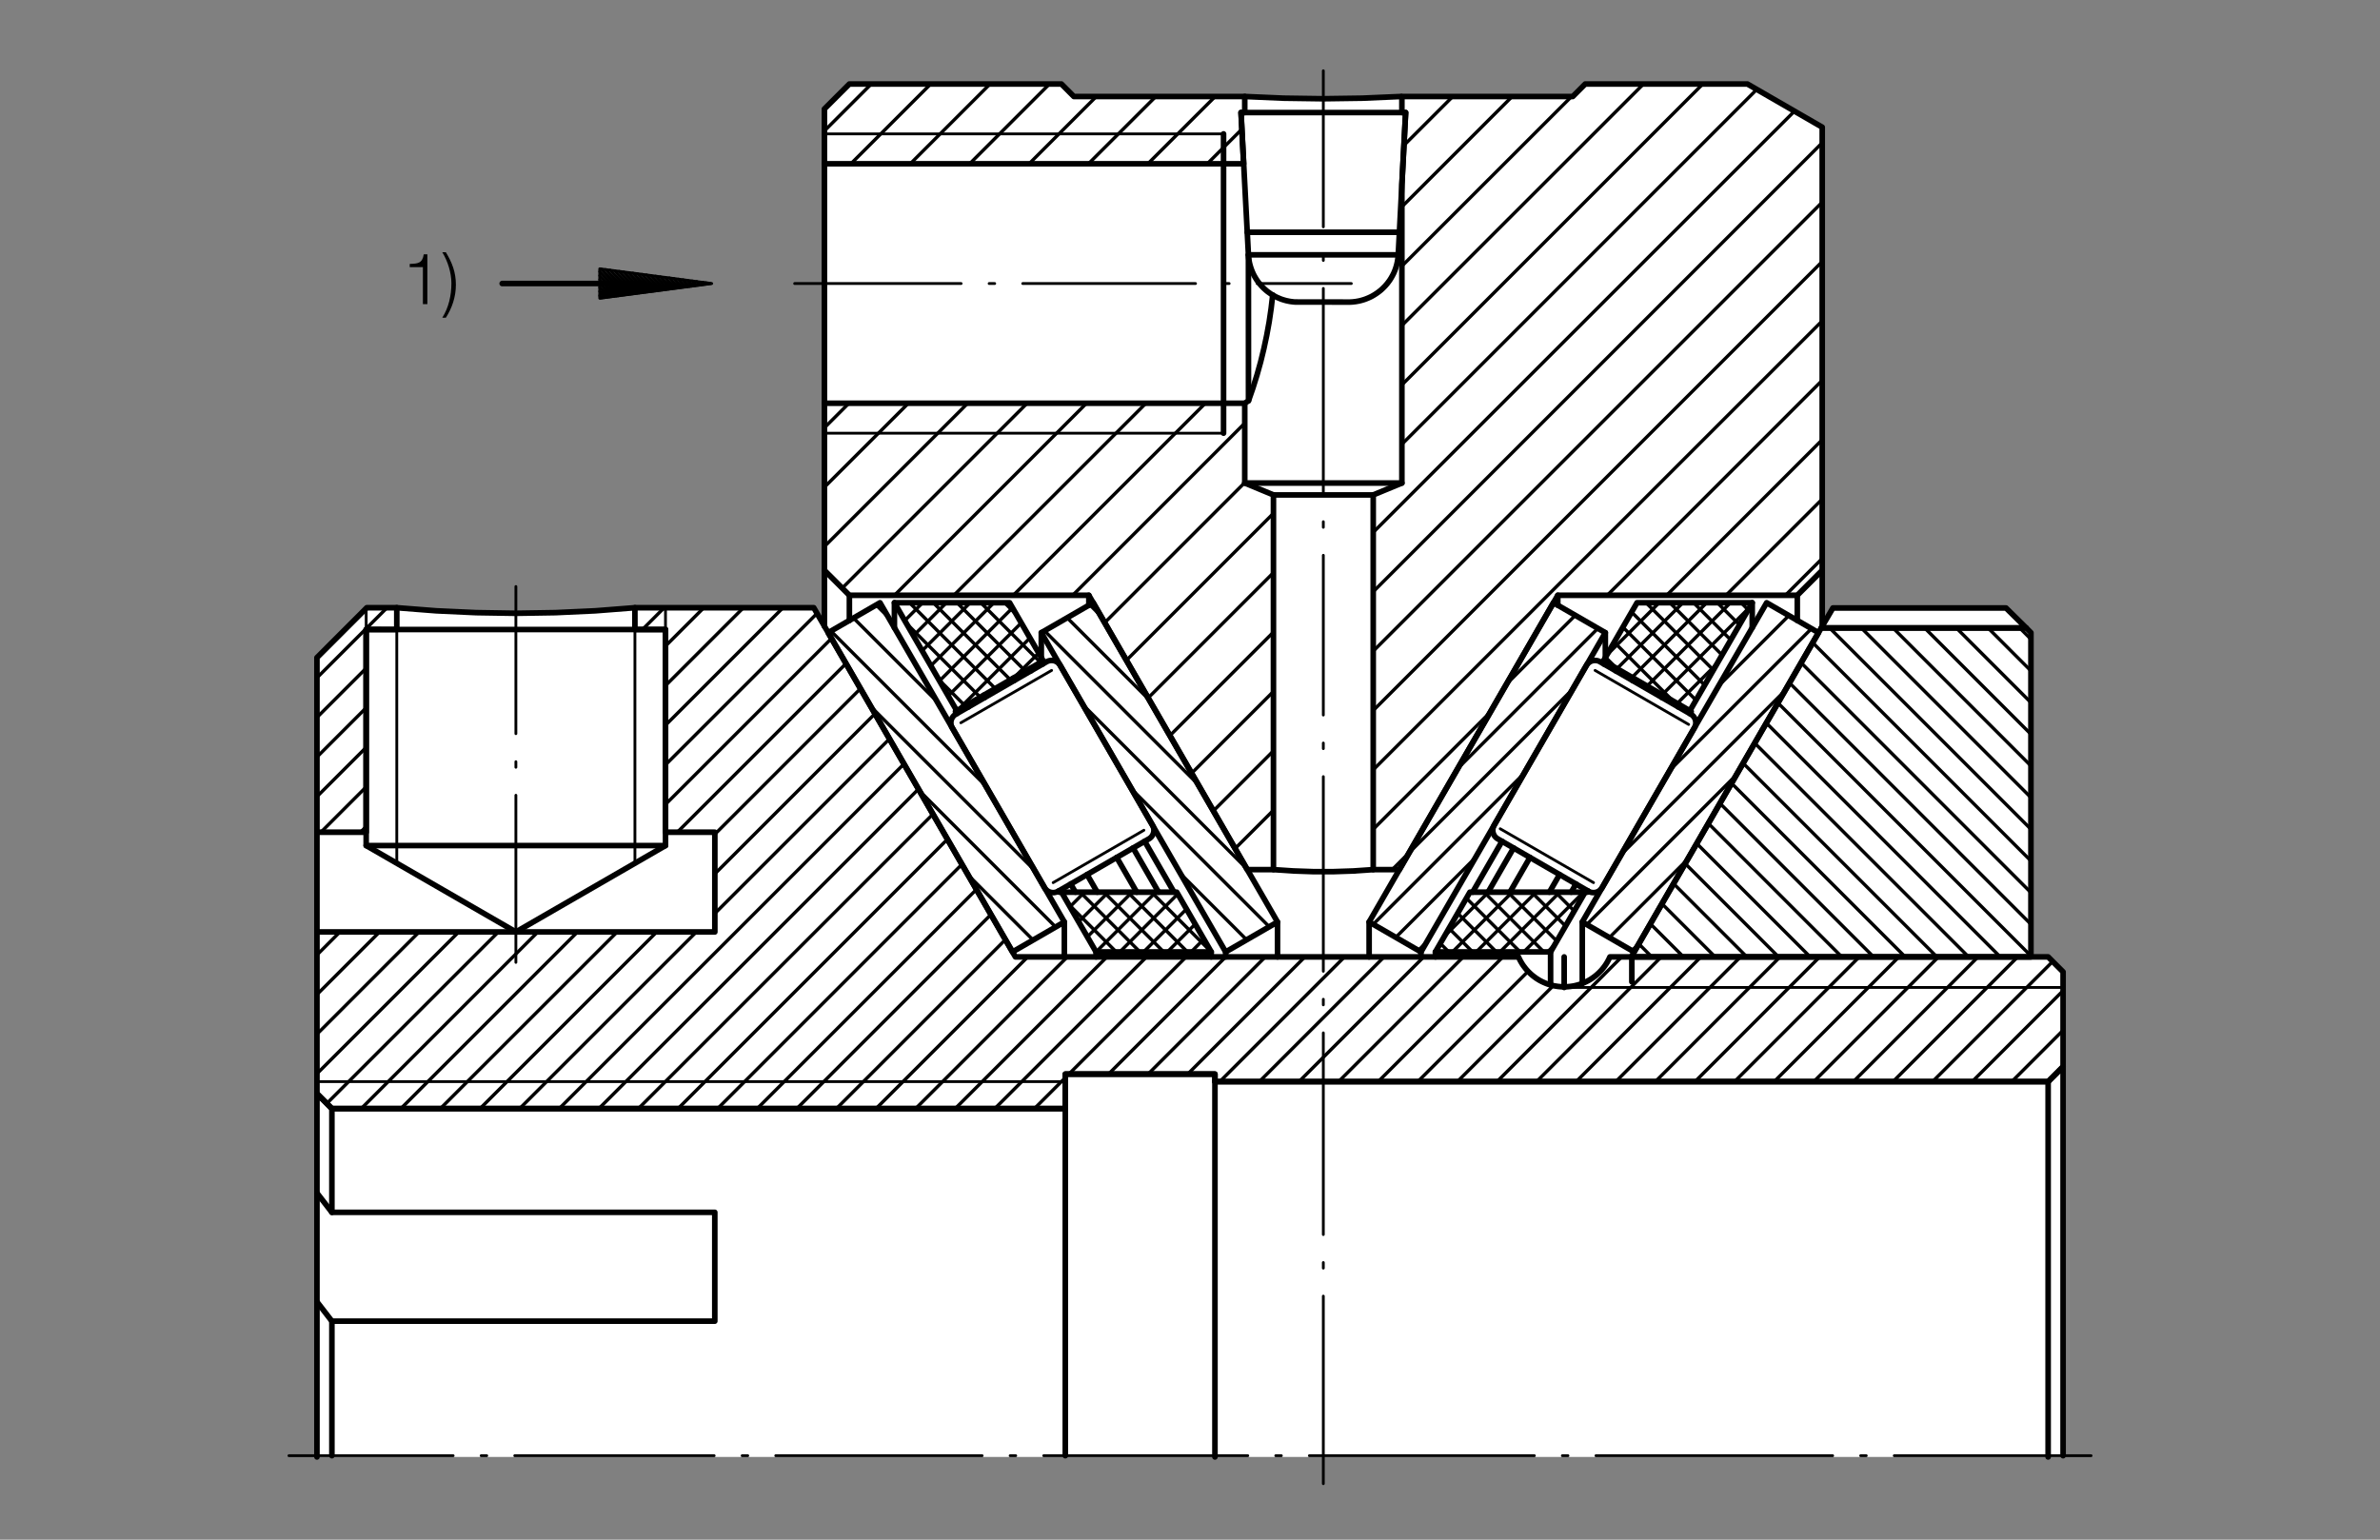 <?xml version="1.0" encoding="utf-8"?>
<!-- Generator: Adobe Illustrator 22.1.0, SVG Export Plug-In . SVG Version: 6.00 Build 0)  -->
<svg version="1.1" id="Ebene_1" xmlns="http://www.w3.org/2000/svg" xmlns:xlink="http://www.w3.org/1999/xlink" x="0px" y="0px"
	 viewBox="0 0 1204.729 779.529" style="enable-background:new 0 0 1204.729 779.529;" xml:space="preserve">
<rect x="0" y="0" width="1204.729" height="779.529" fill="#808080" stroke="none"/>
<style type="text/css">
	.st0{fill:#FFFFFF;}
	.st1{fill:none;stroke:#000000;stroke-width:2.835;stroke-linecap:round;stroke-linejoin:round;stroke-miterlimit:10;}
	.st2{fill:none;stroke:#000000;stroke-width:1.417;stroke-linecap:round;stroke-linejoin:round;stroke-miterlimit:10;}
	.st3{fill:none;stroke:#000000;stroke-width:1.701;stroke-linecap:round;stroke-linejoin:round;stroke-miterlimit:10;}
	.st4{fill:none;}
</style>
<polyline class="st0" points="160.434,737.652 160.434,333.594 185.664,308.335 200.849,308.335 220.886,309.898 240.971,310.831 
	261.091,311.133 281.206,310.831 301.311,309.898 321.374,308.335 411.917,308.335 417.314,317.686 417.314,55.794 429.951,43.172 
	537.268,43.172 543.576,49.48 630.081,49.48 669.851,49.48 709.172,49.48 796.12,49.48 802.434,43.172 884.509,43.172 
	922.39,65.035 922.39,317.686 927.8,308.462 1015.412,308.462 1025.642,318.545 1028.034,320.957 1028.034,485.123 1036.74,485.123 
	1044.309,492.706 1044.309,500.606 1044.309,737.652 160.434,737.652 "/>
<line class="st1" x1="325.066" y1="143.55" x2="254.201" y2="143.55"/>
<polyline class="st2" points="360.269,143.55 303.579,136.082 303.579,151.004 360.269,143.55 "/>
<line class="st2" x1="359.777" y1="143.609" x2="359.624" y2="143.453"/>
<line class="st2" x1="358.469" y1="143.311" x2="358.891" y2="143.719"/>
<line class="st2" x1="358.003" y1="143.846" x2="357.324" y2="143.157"/>
<line class="st2" x1="356.157" y1="143.001" x2="357.129" y2="143.958"/>
<polyline class="st2" points="356.225,144.068 355.012,142.862 355.354,144.185 "/>
<polyline class="st2" points="354.465,144.327 352.702,142.549 353.576,144.439 "/>
<polyline class="st2" points="352.688,144.549 350.393,142.254 351.806,144.661 "/>
<polyline class="st2" points="350.918,144.778 348.084,141.929 350.044,144.903 "/>
<polyline class="st2" points="349.141,145.015 345.774,141.634 348.266,145.127 "/>
<polyline class="st2" points="347.38,145.24 343.464,141.321 346.491,145.364 "/>
<polyline class="st2" points="345.603,145.481 341.167,141.026 344.714,145.594 "/>
<polyline class="st2" points="343.828,145.704 338.857,140.716 342.954,145.816 "/>
<polyline class="st2" points="342.055,145.948 336.547,140.425 341.181,146.058 "/>
<polyline class="st2" points="340.28,146.17 334.233,140.127 339.406,146.282 "/>
<polyline class="st2" points="338.533,146.409 331.924,139.817 337.629,146.524 "/>
<polyline class="st2" points="336.757,146.636 329.614,139.507 335.869,146.763 "/>
<polyline class="st2" points="334.98,146.888 327.305,139.197 334.091,147 "/>
<polyline class="st2" points="333.206,147.112 324.992,138.902 332.322,147.227 "/>
<polyline class="st2" points="331.447,147.339 322.697,138.589 330.544,147.466 "/>
<polyline class="st2" points="329.672,147.579 320.388,138.294 328.784,147.688 "/>
<polyline class="st2" points="327.895,147.806 318.079,137.998 327.007,147.933 "/>
<polyline class="st2" points="326.12,148.042 315.769,137.688 325.232,148.155 "/>
<polyline class="st2" points="324.358,148.272 313.454,137.391 323.46,148.384 "/>
<polyline class="st2" points="322.585,148.509 311.142,137.071 321.699,148.621 "/>
<polyline class="st2" points="320.81,148.733 308.833,136.775 319.921,148.848 "/>
<polyline class="st2" points="319.033,148.975 306.538,136.465 318.147,149.102 "/>
<polyline class="st2" points="317.273,149.212 304.229,136.167 316.37,149.324 "/>
<polyline class="st2" points="315.495,149.451 303.579,137.532 314.609,149.568 "/>
<polyline class="st2" points="313.725,149.678 303.579,139.537 312.837,149.79 "/>
<polyline class="st2" points="311.948,149.903 303.579,141.536 311.062,150.027 "/>
<polyline class="st2" points="310.188,150.144 303.579,143.536 309.299,150.257 "/>
<polyline class="st2" points="308.41,150.369 303.579,145.55 307.539,150.494 "/>
<polyline class="st2" points="306.635,150.606 303.579,147.549 305.762,150.723 "/>
<polyline class="st2" points="304.863,150.833 303.579,149.568 303.991,150.945 "/>
<polyline class="st1" points="417.314,82.928 417.314,55.147 429.951,42.525 537.268,42.525 543.576,48.853 630.081,48.853 
	630.081,56.98 628.191,56.98 629.534,82.928 417.314,82.928 "/>
<polyline class="st1" points="631.941,129.026 631.97,202.928 630.081,204.156 "/>
<polyline class="st1" points="631.97,202.928 634.221,196.436 636.276,189.856 638.128,183.221 639.758,176.529 641.199,169.778 
	642.434,162.991 643.435,156.187 644.24,149.339 "/>
<line class="st1" x1="630.081" y1="244.561" x2="709.621" y2="244.561"/>
<line class="st1" x1="695.109" y1="250.574" x2="644.607" y2="250.574"/>
<line class="st1" x1="619.348" y1="67.784" x2="619.348" y2="219.317"/>
<polyline class="st1" points="630.081,48.853 649.846,49.71 669.626,49.993 689.421,49.71 709.172,48.853 "/>
<line class="st3" x1="611.091" y1="82.928" x2="628.63" y2="65.406"/>
<line class="st3" x1="581.013" y1="82.928" x2="615.12" y2="48.853"/>
<line class="st3" x1="550.964" y1="82.928" x2="585.056" y2="48.853"/>
<line class="st3" x1="520.901" y1="82.928" x2="554.978" y2="48.853"/>
<line class="st3" x1="490.825" y1="82.928" x2="531.223" y2="42.525"/>
<line class="st3" x1="460.761" y1="82.928" x2="501.164" y2="42.525"/>
<line class="st3" x1="430.698" y1="82.928" x2="471.099" y2="42.525"/>
<line class="st3" x1="417.314" y1="66.248" x2="441.035" y2="42.525"/>
<polyline class="st1" points="922.39,288.755 909.768,301.392 788.537,301.392 708.352,440.286 695.109,440.286 695.109,250.574 
	709.621,244.561 709.621,93.328 711.525,56.98 709.621,56.98 709.621,48.853 796.12,48.853 802.434,42.525 884.509,42.525 
	922.39,64.39 922.39,288.755 "/>
<line class="st3" x1="903.753" y1="301.392" x2="922.39" y2="282.752"/>
<line class="st3" x1="873.689" y1="301.392" x2="922.39" y2="252.688"/>
<line class="st3" x1="704.734" y1="440.286" x2="713.313" y2="431.705"/>
<line class="st3" x1="843.64" y1="301.392" x2="922.39" y2="222.627"/>
<line class="st3" x1="695.109" y1="419.839" x2="754.367" y2="360.572"/>
<line class="st3" x1="813.562" y1="301.392" x2="922.39" y2="192.549"/>
<line class="st3" x1="695.109" y1="389.761" x2="922.39" y2="162.486"/>
<line class="st3" x1="695.109" y1="359.715" x2="922.39" y2="132.422"/>
<line class="st3" x1="695.109" y1="329.651" x2="922.39" y2="102.359"/>
<line class="st3" x1="695.109" y1="299.573" x2="922.39" y2="72.29"/>
<line class="st3" x1="695.109" y1="269.51" x2="908.332" y2="56.292"/>
<line class="st3" x1="709.621" y1="224.922" x2="889.27" y2="45.271"/>
<line class="st3" x1="709.621" y1="194.859" x2="861.951" y2="42.525"/>
<line class="st3" x1="709.621" y1="164.795" x2="831.906" y2="42.525"/>
<line class="st3" x1="709.621" y1="134.717" x2="795.515" y2="48.853"/>
<line class="st3" x1="709.621" y1="104.668" x2="765.437" y2="48.853"/>
<line class="st3" x1="710.661" y1="73.562" x2="735.359" y2="48.868"/>
<polyline class="st1" points="644.607,440.286 631.345,440.286 551.159,301.392 429.951,301.392 417.314,288.755 417.314,204.156 
	630.081,204.156 630.081,244.561 644.607,250.574 644.607,440.286 "/>
<line class="st1" x1="417.314" y1="82.928" x2="417.314" y2="204.156"/>
<polyline class="st1" points="644.607,440.286 654.694,440.96 664.792,441.314 674.895,441.314 685.022,440.975 695.109,440.286 "/>
<line class="st3" x1="625.193" y1="429.62" x2="644.607" y2="410.223"/>
<line class="st3" x1="614.201" y1="410.557" x2="644.607" y2="380.144"/>
<line class="st3" x1="603.186" y1="391.499" x2="644.607" y2="350.081"/>
<line class="st3" x1="592.185" y1="372.437" x2="644.607" y2="320.027"/>
<line class="st3" x1="581.169" y1="353.377" x2="644.607" y2="289.949"/>
<line class="st3" x1="570.178" y1="334.314" x2="644.607" y2="259.886"/>
<line class="st3" x1="559.162" y1="315.267" x2="630.081" y2="244.334"/>
<line class="st3" x1="542.976" y1="301.392" x2="630.081" y2="214.27"/>
<line class="st3" x1="512.9" y1="301.392" x2="610.129" y2="204.156"/>
<line class="st3" x1="482.837" y1="301.392" x2="580.066" y2="204.156"/>
<line class="st3" x1="452.783" y1="301.392" x2="550.003" y2="204.156"/>
<line class="st3" x1="426.316" y1="297.771" x2="519.924" y2="204.156"/>
<line class="st3" x1="417.314" y1="276.712" x2="489.863" y2="204.156"/>
<line class="st3" x1="417.314" y1="246.644" x2="459.814" y2="204.156"/>
<line class="st3" x1="417.314" y1="216.58" x2="429.736" y2="204.156"/>
<line class="st2" x1="336.867" y1="318.716" x2="336.867" y2="307.686"/>
<line class="st2" x1="669.851" y1="35.818" x2="669.851" y2="114.849"/>
<line class="st2" x1="669.851" y1="129.026" x2="669.851" y2="131.853"/>
<line class="st2" x1="669.851" y1="146.031" x2="669.851" y2="249.971"/>
<line class="st2" x1="669.851" y1="264.141" x2="669.851" y2="266.971"/>
<line class="st2" x1="669.851" y1="281.145" x2="669.851" y2="362.024"/>
<line class="st2" x1="669.851" y1="376.199" x2="669.851" y2="379.029"/>
<line class="st2" x1="669.851" y1="393.204" x2="669.851" y2="491.758"/>
<line class="st2" x1="669.851" y1="505.933" x2="669.851" y2="508.763"/>
<line class="st2" x1="669.851" y1="522.937" x2="669.851" y2="625.047"/>
<line class="st2" x1="669.851" y1="639.222" x2="669.851" y2="642.051"/>
<line class="st2" x1="669.851" y1="656.226" x2="669.851" y2="751.189"/>
<line class="st2" x1="402.236" y1="143.55" x2="486.509" y2="143.55"/>
<line class="st2" x1="500.686" y1="143.55" x2="503.513" y2="143.55"/>
<line class="st2" x1="517.688" y1="143.55" x2="605.173" y2="143.55"/>
<line class="st2" x1="619.348" y1="143.55" x2="622.175" y2="143.55"/>
<line class="st2" x1="636.35" y1="143.55" x2="684.026" y2="143.55"/>
<line class="st2" x1="261.135" y1="296.951" x2="261.135" y2="371.463"/>
<line class="st2" x1="261.135" y1="385.638" x2="261.135" y2="388.467"/>
<line class="st2" x1="261.135" y1="402.642" x2="261.135" y2="487.251"/>
<line class="st2" x1="146.259" y1="737.015" x2="229.377" y2="737.015"/>
<line class="st2" x1="243.554" y1="737.015" x2="246.382" y2="737.015"/>
<line class="st2" x1="260.559" y1="737.015" x2="361.496" y2="737.015"/>
<line class="st2" x1="375.667" y1="737.015" x2="378.501" y2="737.015"/>
<line class="st2" x1="392.671" y1="737.015" x2="497.149" y2="737.015"/>
<line class="st2" x1="511.323" y1="737.015" x2="514.152" y2="737.015"/>
<line class="st2" x1="528.323" y1="737.015" x2="631.604" y2="737.015"/>
<line class="st2" x1="645.774" y1="737.015" x2="648.606" y2="737.015"/>
<line class="st2" x1="662.78" y1="737.015" x2="776.677" y2="737.015"/>
<line class="st2" x1="790.847" y1="737.015" x2="793.684" y2="737.015"/>
<line class="st2" x1="807.854" y1="737.015" x2="927.673" y2="737.015"/>
<line class="st2" x1="941.843" y1="737.015" x2="944.68" y2="737.015"/>
<line class="st2" x1="958.85" y1="737.015" x2="1058.484" y2="737.015"/>
<polyline class="st1" points="185.354,318.716 336.882,318.716 336.882,428.113 261.135,471.844 185.354,428.113 185.354,318.716 
	"/>
<line class="st1" x1="336.882" y1="428.113" x2="185.354" y2="428.113"/>
<line class="st2" x1="200.849" y1="318.716" x2="200.849" y2="437.059"/>
<line class="st2" x1="321.389" y1="318.716" x2="321.389" y2="437.059"/>
<polyline class="st1" points="452.744,305.169 511.049,305.169 528.054,334.595 484.311,359.854 452.744,305.169 "/>
<line class="st1" x1="527.009" y1="335.188" x2="527.649" y2="336.299"/>
<line class="st1" x1="521.775" y1="339.681" x2="521.14" y2="338.599"/>
<line class="st1" x1="512.857" y1="343.374" x2="513.491" y2="344.456"/>
<line class="st1" x1="498.501" y1="353.123" x2="497.866" y2="352.022"/>
<line class="st1" x1="489.567" y1="356.797" x2="490.217" y2="357.898"/>
<polyline class="st1" points="484.311,359.854 483.623,360.252 484.243,361.333 484.34,361.292 "/>
<line class="st3" x1="475.144" y1="343.99" x2="488.566" y2="357.403"/>
<line class="st3" x1="458.718" y1="315.533" x2="496.191" y2="352.994"/>
<line class="st3" x1="460.393" y1="305.169" x2="503.796" y2="348.602"/>
<line class="st3" x1="472.421" y1="305.169" x2="511.433" y2="344.19"/>
<line class="st3" x1="484.443" y1="305.169" x2="519.055" y2="339.778"/>
<line class="st3" x1="496.472" y1="305.169" x2="526.677" y2="335.386"/>
<line class="st3" x1="508.489" y1="305.169" x2="514.573" y2="311.253"/>
<line class="st3" x1="513.225" y1="343.145" x2="525.759" y2="330.621"/>
<line class="st3" x1="484.777" y1="359.573" x2="521.365" y2="323.001"/>
<line class="st3" x1="479.973" y1="352.347" x2="516.956" y2="315.379"/>
<line class="st3" x1="475.581" y1="344.722" x2="512.546" y2="307.745"/>
<line class="st3" x1="471.169" y1="337.105" x2="503.105" y2="305.169"/>
<line class="st3" x1="466.772" y1="329.48" x2="491.076" y2="305.169"/>
<line class="st3" x1="462.378" y1="321.846" x2="479.06" y2="305.169"/>
<line class="st3" x1="457.971" y1="314.224" x2="467.026" y2="305.169"/>
<line class="st3" x1="453.574" y1="306.604" x2="455.009" y2="305.169"/>
<polyline class="st1" points="537.336,451.709 595.667,451.709 613.117,481.956 554.807,481.956 537.336,451.709 "/>
<line class="st3" x1="602.932" y1="481.956" x2="609.382" y2="475.486"/>
<line class="st3" x1="590.92" y1="481.956" x2="605.007" y2="467.869"/>
<line class="st3" x1="578.87" y1="481.956" x2="600.593" y2="460.245"/>
<line class="st3" x1="566.853" y1="481.956" x2="596.184" y2="452.61"/>
<line class="st3" x1="554.821" y1="481.956" x2="585.07" y2="451.709"/>
<line class="st3" x1="550.398" y1="474.346" x2="573.039" y2="451.709"/>
<line class="st3" x1="546.004" y1="466.714" x2="561.018" y2="451.709"/>
<line class="st3" x1="541.609" y1="459.09" x2="548.992" y2="451.709"/>
<line class="st3" x1="540.862" y1="457.793" x2="565.022" y2="481.956"/>
<line class="st3" x1="546.789" y1="451.709" x2="577.039" y2="481.956"/>
<line class="st3" x1="558.82" y1="451.709" x2="589.069" y2="481.956"/>
<line class="st3" x1="570.842" y1="451.709" x2="601.091" y2="481.956"/>
<line class="st3" x1="582.874" y1="451.709" x2="613.117" y2="481.956"/>
<line class="st3" x1="594.89" y1="451.709" x2="596.706" y2="453.528"/>
<polyline class="st1" points="481.987,368.462 481.934,368.352 481.875,368.25 481.821,368.138 481.762,368.025 481.721,367.915 
	481.667,367.789 481.624,367.671 481.579,367.547 481.555,367.435 481.511,367.308 481.482,367.183 481.452,367.056 
	481.423,366.929 481.399,366.805 481.369,366.678 481.357,366.536 481.342,366.392 481.342,366.265 481.328,366.138 
	481.328,365.999 481.328,365.872 481.328,365.73 481.342,365.606 481.357,365.464 481.369,365.323 481.384,365.198 481.399,365.057 
	481.423,364.93 481.452,364.79 481.496,364.664 481.525,364.522 481.565,364.393 481.624,364.251 481.667,364.109 481.721,363.985 
	481.777,363.858 481.836,363.731 481.889,363.606 481.962,363.494 482.031,363.367 482.104,363.243 482.185,363.125 
	482.258,363.013 482.341,362.901 482.439,362.791 482.526,362.674 482.622,362.561 482.719,362.466 482.822,362.369 482.92,362.266 
	483.029,362.168 483.147,362.068 483.259,361.985 483.369,361.888 483.481,361.8 483.608,361.717 483.725,361.646 483.85,361.578 
	529.773,335.061 529.89,334.993 530.003,334.935 530.115,334.881 530.222,334.837 530.334,334.781 530.451,334.742 530.579,334.698 
	530.691,334.654 530.818,334.61 530.94,334.571 531.057,334.541 531.184,334.512 531.311,334.483 531.438,334.454 531.579,334.444 
	531.706,334.417 531.829,334.402 531.97,334.402 532.097,334.388 532.239,334.388 532.38,334.388 532.517,334.388 532.649,334.402 
	532.79,334.417 532.917,334.432 533.059,334.444 533.186,334.468 533.323,334.483 533.449,334.512 533.591,334.556 533.718,334.585 
	533.859,334.624 533.987,334.683 534.114,334.727 534.255,334.781 534.382,334.837 534.509,334.895 534.651,334.949 
	534.763,335.022 534.89,335.091 534.997,335.164 535.129,335.245 535.242,335.332 535.354,335.415 535.466,335.498 535.583,335.586 
	535.691,335.682 535.789,335.779 535.886,335.882 535.989,335.979 536.086,336.089 536.184,336.192 536.272,336.319 
	536.355,336.429 536.443,336.541 536.521,336.668 536.589,336.78 536.662,336.91 583.391,417.83 583.449,417.928 583.508,418.04 
	583.562,418.167 583.62,418.282 583.674,418.394 583.733,418.506 583.776,418.631 583.816,418.743 583.859,418.87 583.884,418.999 
	583.928,419.112 583.953,419.239 583.982,419.363 583.996,419.505 584.026,419.632 584.04,419.759 584.055,419.883 584.069,420.025 
	584.069,420.152 584.069,420.291 584.069,420.423 584.069,420.572 584.069,420.704 584.055,420.845 584.04,420.97 584.011,421.111 
	583.996,421.238 583.967,421.377 583.943,421.519 583.914,421.646 583.87,421.77 583.831,421.912 583.792,422.039 583.733,422.164 
	583.689,422.305 583.62,422.437 583.562,422.561 583.494,422.688 583.42,422.815 583.352,422.94 583.279,423.067 583.211,423.179 
	583.122,423.291 583.044,423.406 582.956,423.519 582.859,423.631 582.776,423.741 582.673,423.843 582.576,423.941 
	582.463,424.039 582.36,424.139 582.254,424.236 582.141,424.319 582.029,424.407 581.917,424.49 581.799,424.576 581.672,424.644 
	581.545,424.717 535.803,451.145 535.667,451.228 535.525,451.302 535.383,451.382 535.242,451.441 535.1,451.509 534.944,451.568 
	534.807,451.626 534.651,451.68 534.48,451.724 534.324,451.766 534.167,451.805 534.001,451.834 533.845,451.863 533.679,451.893 
	533.523,451.907 533.352,451.917 533.201,451.917 533.029,451.917 532.874,451.917 532.703,451.907 532.531,451.893 
	532.385,451.863 532.214,451.849 532.044,451.805 531.887,451.775 531.731,451.739 531.579,451.695 531.423,451.636 
	531.281,451.582 531.125,451.524 530.984,451.456 530.832,451.397 530.691,451.316 530.549,451.243 530.422,451.16 530.28,451.058 
	530.144,450.975 530.017,450.879 529.89,450.762 529.749,450.65 529.631,450.555 529.504,450.428 529.392,450.315 529.299,450.198 
	529.187,450.074 529.084,449.947 528.987,449.805 528.889,449.681 528.801,449.539 528.718,449.397 481.992,368.462 "/>
<polyline class="st1" points="419.201,320.323 445.444,305.169 538.767,466.795 512.517,481.956 419.201,320.323 "/>
<line class="st1" x1="538.767" y1="466.795" x2="538.767" y2="484.48"/>
<line class="st1" x1="554.807" y1="481.956" x2="554.807" y2="484.48"/>
<line class="st1" x1="613.117" y1="481.956" x2="613.117" y2="484.48"/>
<line class="st1" x1="620.417" y1="481.956" x2="620.417" y2="484.48"/>
<line class="st1" x1="646.662" y1="466.795" x2="646.662" y2="484.48"/>
<line class="st1" x1="594.279" y1="451.709" x2="579.421" y2="425.955"/>
<polyline class="st1" points="573.547,429.336 586.448,451.709 573.547,429.336 "/>
<line class="st1" x1="575.402" y1="451.709" x2="565.261" y2="434.126"/>
<line class="st1" x1="550.256" y1="442.789" x2="555.417" y2="451.709"/>
<line class="st1" x1="544.367" y1="451.709" x2="541.99" y2="447.569"/>
<polyline class="st1" points="537.336,451.709 536.13,451.709 535.803,451.145 536.535,451.709 "/>
<line class="st1" x1="417.314" y1="288.755" x2="417.314" y2="317.044"/>
<line class="st1" x1="429.951" y1="301.392" x2="429.951" y2="314.126"/>
<line class="st1" x1="452.744" y1="305.169" x2="452.744" y2="317.806"/>
<line class="st1" x1="551.159" y1="301.392" x2="551.159" y2="306.434"/>
<line class="st1" x1="527.097" y1="320.323" x2="527.097" y2="332.945"/>
<line class="st3" x1="490.119" y1="443.113" x2="522.932" y2="475.938"/>
<line class="st3" x1="465.464" y1="400.442" x2="534.353" y2="469.334"/>
<line class="st3" x1="440.81" y1="357.757" x2="523.62" y2="440.552"/>
<line class="st3" x1="420.622" y1="319.507" x2="498.967" y2="397.881"/>
<line class="st3" x1="432.046" y1="312.913" x2="474.324" y2="355.191"/>
<line class="st3" x1="443.484" y1="306.309" x2="449.688" y2="312.505"/>
<polyline class="st1" points="527.097,320.323 553.357,305.169 646.662,466.795 620.417,481.956 527.097,320.323 "/>
<line class="st3" x1="597.522" y1="442.312" x2="631.037" y2="475.813"/>
<line class="st3" x1="572.898" y1="399.637" x2="642.478" y2="469.207"/>
<line class="st3" x1="548.245" y1="356.939" x2="631.037" y2="439.747"/>
<line class="st3" x1="528.718" y1="319.383" x2="606.399" y2="397.076"/>
<line class="st3" x1="540.159" y1="312.771" x2="581.76" y2="354.375"/>
<line class="st3" x1="551.594" y1="306.182" x2="557.102" y2="311.705"/>
<polyline class="st1" points="803.025,336.905 803.093,336.81 803.167,336.697 803.22,336.595 803.294,336.497 803.376,336.387 
	803.449,336.285 803.527,336.172 803.615,336.089 803.713,335.989 803.796,335.892 803.899,335.809 803.982,335.706 
	804.079,335.625 804.182,335.542 804.275,335.455 804.387,335.386 804.49,335.298 804.602,335.232 804.714,335.159 804.826,335.091 
	804.944,335.018 805.066,334.964 805.178,334.891 805.305,334.834 805.432,334.781 805.559,334.737 805.686,334.678 
	805.818,334.639 805.94,334.595 806.096,334.551 806.223,334.522 806.365,334.498 806.491,334.468 806.633,334.441 806.77,334.427 
	806.911,334.412 807.053,334.397 807.194,334.388 807.336,334.388 807.473,334.388 807.615,334.388 807.756,334.397 
	807.898,334.412 808.039,334.427 808.181,334.441 808.332,334.468 808.474,334.498 808.601,334.522 808.747,334.566 
	808.889,334.595 809.025,334.654 809.152,334.693 809.294,334.751 809.421,334.795 809.548,334.861 809.675,334.92 809.797,334.988 
	809.924,335.061 855.866,361.573 855.964,361.631 856.081,361.702 856.179,361.77 856.276,361.844 856.379,361.912 856.472,362 
	856.569,362.083 856.672,362.164 856.77,362.251 856.867,362.334 856.956,362.432 857.039,362.518 857.136,362.615 857.219,362.718 
	857.287,362.83 857.375,362.925 857.473,363.038 857.546,363.14 857.615,363.252 857.688,363.362 857.756,363.489 857.815,363.602 
	857.883,363.716 857.941,363.843 857.99,363.97 858.034,364.095 858.093,364.222 858.137,364.363 858.176,364.488 858.206,364.629 
	858.249,364.756 858.279,364.895 858.303,365.037 858.332,365.169 858.347,365.308 858.361,365.45 858.376,365.591 858.391,365.73 
	858.391,365.872 858.391,366.014 858.391,366.153 858.376,366.294 858.361,366.436 858.347,366.575 858.332,366.731 
	858.303,366.871 858.279,366.998 858.249,367.139 858.206,367.278 858.161,367.42 858.122,367.547 858.079,367.686 858.02,367.828 
	857.985,367.955 857.912,368.079 857.854,368.211 857.785,368.338 857.712,368.462 810.999,449.397 810.915,449.539 
	810.827,449.666 810.73,449.79 810.628,449.917 810.534,450.044 810.422,450.171 810.324,450.296 810.207,450.413 810.081,450.525 
	809.968,450.635 809.841,450.733 809.719,450.835 809.592,450.948 809.451,451.043 809.319,451.131 809.177,451.214 
	809.035,451.297 808.884,451.382 808.742,451.451 808.591,451.509 808.435,451.582 808.264,451.636 808.112,451.695 
	807.956,451.739 807.8,451.775 807.629,451.819 807.473,451.849 807.321,451.878 807.165,451.888 807.014,451.902 806.843,451.917 
	806.687,451.917 806.535,451.917 806.365,451.917 806.208,451.902 806.037,451.888 805.866,451.878 805.706,451.849 
	805.549,451.819 805.393,451.775 805.222,451.739 805.066,451.695 804.914,451.651 804.758,451.597 804.602,451.524 804.46,451.465 
	804.304,451.397 804.167,451.311 804.025,451.228 803.884,451.145 803.742,451.058 803.586,450.962 758.156,424.717 
	758.059,424.659 757.956,424.585 757.844,424.517 757.746,424.446 757.649,424.378 757.551,424.305 757.454,424.222 
	757.356,424.139 757.254,424.053 757.17,423.97 757.068,423.868 756.984,423.785 756.901,423.689 756.804,423.587 756.721,423.475 
	756.633,423.377 756.565,423.267 756.482,423.165 756.409,423.052 756.336,422.94 756.267,422.815 756.208,422.688 756.154,422.557 
	756.081,422.447 756.047,422.32 755.989,422.193 755.944,422.068 755.891,421.941 755.847,421.8 755.818,421.675 755.774,421.548 
	755.749,421.407 755.72,421.263 755.706,421.136 755.676,420.994 755.661,420.855 755.647,420.713 755.647,420.572 755.632,420.418 
	755.632,420.276 755.647,420.137 755.647,419.996 755.661,419.854 755.676,419.715 755.706,419.573 755.72,419.432 755.749,419.292 
	755.774,419.151 755.818,419.024 755.862,418.885 755.9,418.743 755.944,418.616 756.004,418.477 756.057,418.35 756.11,418.218 
	756.169,418.069 756.237,417.937 756.311,417.825 803.025,336.905 "/>
<polyline class="st1" points="811.657,334.595 828.635,305.169 886.96,305.169 855.402,359.854 811.657,334.595 "/>
<line class="st3" x1="812.702" y1="332.781" x2="818.454" y2="338.511"/>
<line class="st3" x1="817.111" y1="325.157" x2="846.897" y2="354.954"/>
<line class="st3" x1="821.511" y1="317.537" x2="858.489" y2="354.502"/>
<line class="st3" x1="825.915" y1="309.9" x2="862.883" y2="346.883"/>
<line class="st3" x1="833.201" y1="305.169" x2="867.292" y2="339.258"/>
<line class="st3" x1="845.232" y1="305.169" x2="871.701" y2="331.641"/>
<line class="st3" x1="857.258" y1="305.169" x2="876.086" y2="324.002"/>
<line class="st3" x1="869.294" y1="305.169" x2="880.495" y2="316.382"/>
<line class="st3" x1="881.326" y1="305.169" x2="884.885" y2="308.76"/>
<line class="st3" x1="848.991" y1="356.153" x2="869.206" y2="335.95"/>
<line class="st3" x1="841.374" y1="351.741" x2="885.637" y2="307.493"/>
<line class="st3" x1="833.733" y1="347.344" x2="875.915" y2="305.169"/>
<line class="st3" x1="826.115" y1="342.937" x2="863.899" y2="305.169"/>
<line class="st3" x1="818.489" y1="338.555" x2="851.867" y2="305.169"/>
<line class="st3" x1="813.352" y1="331.678" x2="839.846" y2="305.169"/>
<polyline class="st1" points="726.584,481.956 744.04,451.709 802.36,451.709 784.895,481.956 726.584,481.956 "/>
<line class="st1" x1="693.039" y1="484.48" x2="693.039" y2="466.795"/>
<line class="st1" x1="719.284" y1="484.48" x2="719.284" y2="481.956"/>
<line class="st1" x1="726.584" y1="484.48" x2="726.584" y2="481.956"/>
<line class="st1" x1="784.89" y1="481.956" x2="784.89" y2="498.636"/>
<line class="st1" x1="791.765" y1="484.48" x2="791.765" y2="499.959"/>
<line class="st1" x1="800.94" y1="466.795" x2="800.94" y2="497.889"/>
<line class="st1" x1="826.013" y1="484.48" x2="826.013" y2="497.102"/>
<line class="st1" x1="745.432" y1="451.709" x2="760.295" y2="425.955"/>
<line class="st1" x1="766.154" y1="429.336" x2="753.249" y2="451.709"/>
<line class="st1" x1="764.309" y1="451.709" x2="774.451" y2="434.126"/>
<line class="st1" x1="789.426" y1="442.789" x2="784.289" y2="451.709"/>
<line class="st1" x1="795.349" y1="451.709" x2="797.727" y2="447.569"/>
<polyline class="st1" points="802.36,451.709 803.571,451.709 803.914,451.145 803.586,450.962 "/>
<line class="st3" x1="729.079" y1="477.647" x2="733.371" y2="481.956"/>
<line class="st3" x1="733.469" y1="470.022" x2="745.417" y2="481.956"/>
<line class="st3" x1="737.869" y1="462.391" x2="757.434" y2="481.956"/>
<line class="st3" x1="742.277" y1="454.766" x2="769.47" y2="481.956"/>
<line class="st3" x1="751.237" y1="451.709" x2="781.482" y2="481.956"/>
<line class="st3" x1="763.264" y1="451.709" x2="788.064" y2="476.492"/>
<line class="st3" x1="775.285" y1="451.709" x2="792.454" y2="468.868"/>
<line class="st3" x1="787.331" y1="451.709" x2="796.867" y2="461.243"/>
<line class="st3" x1="799.348" y1="451.709" x2="801.247" y2="453.626"/>
<line class="st3" x1="783.327" y1="481.956" x2="787.048" y2="478.223"/>
<line class="st3" x1="771.311" y1="481.956" x2="801.56" y2="451.709"/>
<line class="st3" x1="759.279" y1="481.956" x2="789.514" y2="451.709"/>
<line class="st3" x1="747.239" y1="481.956" x2="777.483" y2="451.709"/>
<line class="st3" x1="735.217" y1="481.956" x2="765.466" y2="451.709"/>
<line class="st3" x1="731.218" y1="473.938" x2="753.435" y2="451.709"/>
<polyline class="st1" points="800.94,466.795 894.26,305.169 920.5,320.323 827.194,481.956 800.94,466.795 "/>
<line class="st3" x1="826.071" y1="481.307" x2="829.607" y2="477.774"/>
<line class="st3" x1="814.631" y1="474.7" x2="854.245" y2="435.088"/>
<line class="st3" x1="803.195" y1="468.106" x2="878.889" y2="392.413"/>
<line class="st3" x1="820.734" y1="432.52" x2="903.527" y2="349.712"/>
<line class="st3" x1="845.369" y1="389.834" x2="916.941" y2="318.269"/>
<line class="st3" x1="870.026" y1="347.149" x2="905.495" y2="311.661"/>
<polyline class="st1" points="719.284,481.956 693.039,466.795 786.355,305.169 812.605,320.323 719.284,481.956 "/>
<line class="st3" x1="717.961" y1="481.165" x2="722.17" y2="476.968"/>
<line class="st3" x1="706.521" y1="474.59" x2="746.814" y2="434.268"/>
<line class="st3" x1="695.086" y1="467.979" x2="771.452" y2="391.597"/>
<line class="st3" x1="713.313" y1="431.705" x2="796.091" y2="348.926"/>
<line class="st3" x1="737.937" y1="389.029" x2="808.831" y2="318.14"/>
<line class="st3" x1="762.59" y1="346.343" x2="797.4" y2="311.548"/>
<polyline class="st1" points="1028.034,484.48 825.73,484.48 921.901,317.915 1025.642,317.915 1028.034,320.323 1028.034,484.48 
	"/>
<polyline class="st1" points="1025.642,317.915 1015.412,307.813 927.8,307.813 921.887,317.915 1025.642,317.915 "/>
<line class="st1" x1="909.768" y1="301.392" x2="909.768" y2="314.126"/>
<line class="st1" x1="922.39" y1="317.044" x2="922.39" y2="288.755"/>
<line class="st1" x1="788.537" y1="306.434" x2="788.537" y2="301.392"/>
<line class="st1" x1="812.605" y1="320.323" x2="812.605" y2="332.945"/>
<line class="st1" x1="812.688" y1="335.188" x2="812.068" y2="336.299"/>
<line class="st1" x1="817.941" y1="339.681" x2="818.562" y2="338.599"/>
<line class="st1" x1="826.848" y1="343.374" x2="826.228" y2="344.456"/>
<line class="st1" x1="841.218" y1="353.123" x2="841.853" y2="352.022"/>
<line class="st1" x1="849.499" y1="357.898" x2="850.12" y2="356.797"/>
<polyline class="st1" points="855.402,359.854 856.091,360.252 855.461,361.333 856.008,360.193 "/>
<line class="st1" x1="886.96" y1="305.169" x2="886.96" y2="317.806"/>
<line class="st3" x1="829.539" y1="477.884" x2="836.115" y2="484.48"/>
<line class="st3" x1="835.398" y1="467.727" x2="852.165" y2="484.48"/>
<line class="st3" x1="841.272" y1="457.557" x2="868.195" y2="484.48"/>
<line class="st3" x1="847.146" y1="447.386" x2="884.226" y2="484.48"/>
<line class="st3" x1="853.025" y1="437.227" x2="900.271" y2="484.48"/>
<line class="st3" x1="858.879" y1="427.056" x2="916.306" y2="484.48"/>
<line class="st3" x1="864.758" y1="416.9" x2="932.321" y2="484.48"/>
<line class="st3" x1="870.622" y1="406.727" x2="948.366" y2="484.48"/>
<line class="st3" x1="876.491" y1="396.556" x2="964.401" y2="484.48"/>
<line class="st3" x1="882.356" y1="386.399" x2="980.446" y2="484.48"/>
<line class="st3" x1="888.225" y1="376.243" x2="996.477" y2="484.48"/>
<line class="st3" x1="894.104" y1="366.055" x2="1012.512" y2="484.48"/>
<line class="st3" x1="899.973" y1="355.894" x2="1028.034" y2="483.985"/>
<line class="st3" x1="905.837" y1="345.738" x2="1028.034" y2="467.937"/>
<line class="st3" x1="911.711" y1="335.567" x2="1028.034" y2="451.907"/>
<line class="st3" x1="917.57" y1="325.394" x2="1028.034" y2="435.874"/>
<line class="st3" x1="926.135" y1="317.915" x2="1028.034" y2="419.83"/>
<line class="st3" x1="942.17" y1="317.915" x2="1028.034" y2="403.797"/>
<line class="st3" x1="958.206" y1="317.915" x2="1028.034" y2="387.776"/>
<line class="st3" x1="974.231" y1="317.915" x2="1028.034" y2="371.734"/>
<line class="st3" x1="990.266" y1="317.915" x2="1028.034" y2="355.701"/>
<line class="st3" x1="1006.301" y1="317.915" x2="1028.034" y2="339.651"/>
<line class="st3" x1="1022.341" y1="317.915" x2="1028.034" y2="323.623"/>
<polyline class="st1" points="185.354,421.348 160.434,421.348 160.434,332.945 185.664,307.686 200.849,307.686 200.849,318.716 
	185.354,318.706 185.354,421.348 "/>
<polyline class="st1" points="200.839,307.686 220.871,309.253 240.971,310.181 261.091,310.506 281.206,310.181 301.311,309.253 
	321.374,307.686 "/>
<line class="st3" x1="182.48" y1="421.348" x2="185.354" y2="418.477"/>
<line class="st3" x1="162.434" y1="421.348" x2="185.354" y2="398.416"/>
<line class="st3" x1="160.434" y1="403.316" x2="185.354" y2="378.382"/>
<line class="st3" x1="160.434" y1="383.284" x2="185.354" y2="358.335"/>
<line class="st3" x1="160.434" y1="363.223" x2="185.354" y2="338.289"/>
<line class="st3" x1="160.434" y1="343.174" x2="195.918" y2="307.686"/>
<polyline class="st1" points="160.434,471.844 361.845,471.844 361.845,421.348 336.882,421.348 336.882,318.716 321.389,318.716 
	321.374,307.686 411.917,307.686 513.982,484.48 768.635,484.48 768.928,485.14 769.255,485.799 769.592,486.465 769.958,487.1 
	770.339,487.73 770.734,488.367 771.169,488.987 771.624,489.576 772.073,490.166 772.551,490.76 773.059,491.336 773.576,491.89 
	774.119,492.425 774.665,492.942 775.241,493.467 775.832,493.958 776.443,494.436 777.058,494.888 777.693,495.354 
	778.357,495.762 779.001,496.17 779.68,496.548 780.388,496.917 781.091,497.256 781.794,497.564 782.512,497.874 783.259,498.155 
	784.006,498.411 784.749,498.636 785.525,498.848 786.286,499.029 787.048,499.183 787.834,499.31 788.61,499.427 789.397,499.51 
	790.202,499.576 790.979,499.605 791.765,499.62 792.512,499.605 793.23,499.576 793.967,499.524 794.714,499.451 795.446,499.353 
	796.179,499.241 796.926,499.102 797.659,498.931 798.376,498.748 799.109,498.538 799.826,498.311 800.544,498.057 
	801.247,497.791 801.965,497.481 802.659,497.156 803.347,496.814 804.04,496.451 804.699,496.072 805.349,495.674 806.008,495.223 
	806.643,494.788 807.263,494.327 807.869,493.831 808.474,493.321 809.05,492.789 809.616,492.254 810.154,491.69 810.701,491.114 
	811.208,490.506 811.701,489.886 812.17,489.266 812.62,488.633 813.069,487.955 813.479,487.295 813.87,486.604 814.24,485.901 
	814.587,485.193 814.914,484.476 1036.74,484.476 1044.309,492.054 1044.309,540.04 1036.74,547.62 614.992,547.62 614.992,543.814 
	539.24,543.814 539.24,561.285 168,561.285 160.434,553.704 160.434,471.839 "/>
<line class="st1" x1="160.434" y1="471.844" x2="160.434" y2="421.348"/>
<line class="st3" x1="1018.332" y1="547.62" x2="1044.309" y2="521.629"/>
<line class="st3" x1="998.284" y1="547.62" x2="1044.309" y2="501.58"/>
<line class="st3" x1="978.234" y1="547.62" x2="1039.05" y2="486.805"/>
<line class="st3" x1="958.206" y1="547.62" x2="1021.33" y2="484.48"/>
<line class="st3" x1="938.156" y1="547.62" x2="1001.281" y2="484.48"/>
<line class="st3" x1="918.093" y1="547.62" x2="981.233" y2="484.48"/>
<line class="st3" x1="898.064" y1="547.62" x2="961.204" y2="484.48"/>
<line class="st3" x1="878.015" y1="547.62" x2="941.154" y2="484.48"/>
<line class="st3" x1="857.985" y1="547.62" x2="921.11" y2="484.48"/>
<line class="st3" x1="837.932" y1="547.62" x2="901.062" y2="484.48"/>
<line class="st3" x1="817.883" y1="547.62" x2="881.027" y2="484.48"/>
<line class="st3" x1="797.839" y1="547.62" x2="860.984" y2="484.48"/>
<line class="st3" x1="777.79" y1="547.62" x2="840.935" y2="484.48"/>
<line class="st3" x1="757.756" y1="547.62" x2="820.886" y2="484.48"/>
<line class="st3" x1="737.712" y1="547.62" x2="786.286" y2="499.029"/>
<line class="st3" x1="717.664" y1="547.62" x2="773.494" y2="491.788"/>
<line class="st3" x1="697.62" y1="547.62" x2="760.764" y2="484.48"/>
<line class="st3" x1="677.586" y1="547.62" x2="740.715" y2="484.48"/>
<line class="st3" x1="657.536" y1="547.62" x2="720.667" y2="484.48"/>
<line class="st3" x1="637.478" y1="547.62" x2="700.622" y2="484.48"/>
<line class="st3" x1="617.444" y1="547.62" x2="680.583" y2="484.48"/>
<line class="st3" x1="601.189" y1="543.814" x2="660.534" y2="484.48"/>
<line class="st3" x1="581.14" y1="543.814" x2="640.49" y2="484.48"/>
<line class="st3" x1="561.106" y1="543.814" x2="620.441" y2="484.48"/>
<line class="st3" x1="523.606" y1="561.285" x2="539.24" y2="545.65"/>
<line class="st3" x1="541.062" y1="543.814" x2="600.412" y2="484.48"/>
<line class="st3" x1="503.542" y1="561.285" x2="580.364" y2="484.48"/>
<line class="st3" x1="483.51" y1="561.285" x2="560.329" y2="484.48"/>
<line class="st3" x1="463.464" y1="561.285" x2="540.271" y2="484.48"/>
<line class="st3" x1="443.432" y1="561.285" x2="520.222" y2="484.48"/>
<line class="st3" x1="423.384" y1="561.285" x2="508.94" y2="475.73"/>
<line class="st3" x1="403.322" y1="561.285" x2="501.587" y2="463.035"/>
<line class="st3" x1="383.291" y1="561.285" x2="494.26" y2="450.315"/>
<line class="st3" x1="363.244" y1="561.285" x2="486.921" y2="437.605"/>
<line class="st3" x1="343.21" y1="561.285" x2="479.58" y2="424.9"/>
<line class="st3" x1="323.15" y1="561.285" x2="472.254" y2="412.193"/>
<line class="st3" x1="303.117" y1="561.285" x2="464.914" y2="399.498"/>
<line class="st3" x1="283.071" y1="561.285" x2="457.578" y2="386.778"/>
<line class="st3" x1="263.022" y1="561.285" x2="352.465" y2="471.844"/>
<line class="st3" x1="361.845" y1="462.471" x2="450.234" y2="374.082"/>
<line class="st3" x1="242.985" y1="561.285" x2="332.419" y2="471.844"/>
<line class="st3" x1="361.845" y1="442.425" x2="442.898" y2="361.363"/>
<line class="st3" x1="222.924" y1="561.285" x2="312.385" y2="471.844"/>
<line class="st3" x1="361.845" y1="422.378" x2="435.554" y2="348.655"/>
<line class="st3" x1="202.893" y1="561.285" x2="292.324" y2="471.844"/>
<line class="st3" x1="342.841" y1="421.348" x2="428.227" y2="335.95"/>
<line class="st3" x1="182.844" y1="561.285" x2="272.277" y2="471.844"/>
<line class="st3" x1="336.882" y1="407.247" x2="420.891" y2="323.24"/>
<line class="st3" x1="165.402" y1="558.694" x2="252.246" y2="471.844"/>
<line class="st3" x1="336.882" y1="387.2" x2="413.562" y2="310.55"/>
<line class="st3" x1="160.434" y1="543.621" x2="232.197" y2="471.844"/>
<line class="st3" x1="336.882" y1="367.168" x2="396.35" y2="307.686"/>
<line class="st3" x1="160.434" y1="523.584" x2="212.165" y2="471.844"/>
<line class="st3" x1="336.882" y1="347.12" x2="376.301" y2="307.686"/>
<line class="st3" x1="160.434" y1="503.536" x2="192.104" y2="471.844"/>
<line class="st3" x1="336.882" y1="327.073" x2="356.254" y2="307.686"/>
<line class="st3" x1="160.434" y1="483.489" x2="172.072" y2="471.839"/>
<line class="st3" x1="325.207" y1="318.716" x2="336.223" y2="307.686"/>
<polyline class="st1" points="160.434,604.014 168,613.792 361.821,613.792 361.821,668.902 168,668.902 160.434,659.1 "/>
<line class="st1" x1="168" y1="668.902" x2="168" y2="737.015"/>
<line class="st1" x1="168" y1="613.792" x2="168" y2="561.285"/>
<polyline class="st1" points="160.434,737.652 160.434,553.704 168,561.285 539.24,561.285 539.24,543.814 614.992,543.814 
	614.992,547.62 1036.74,547.62 1044.309,540.04 1044.309,737.015 "/>
<line class="st1" x1="1036.74" y1="547.62" x2="1036.74" y2="737.652"/>
<line class="st1" x1="614.992" y1="547.62" x2="614.992" y2="737.652"/>
<line class="st1" x1="539.24" y1="561.285" x2="539.24" y2="737.015"/>
<polyline class="st1" points="711.525,56.98 707.775,129.026 707.737,129.646 707.664,130.291 707.595,130.928 707.492,131.563 
	707.395,132.195 707.268,132.845 707.126,133.475 706.975,134.112 706.789,134.747 706.604,135.391 706.394,136.014 
	706.169,136.644 705.93,137.266 705.661,137.886 705.383,138.509 705.07,139.114 704.758,139.715 704.421,140.308 704.084,140.899 
	703.718,141.477 703.337,142.056 702.917,142.618 702.507,143.172 702.073,143.719 701.619,144.239 701.154,144.778 
	700.661,145.281 700.169,145.777 699.66,146.268 699.143,146.748 698.601,147.2 698.025,147.649 697.463,148.072 696.882,148.479 
	696.292,148.873 695.676,149.27 695.056,149.634 694.436,149.988 693.801,150.315 693.137,150.621 692.478,150.916 691.814,151.182 
	691.125,151.456 690.437,151.692 689.739,151.907 689.05,152.1 688.332,152.286 687.629,152.439 686.911,152.566 686.179,152.693 
	685.461,152.774 684.744,152.862 684.011,152.906 683.279,152.945 682.561,152.945 655.622,152.906 654.973,152.862 
	654.324,152.789 653.664,152.708 653.015,152.61 652.37,152.493 651.721,152.354 651.057,152.212 650.422,152.041 649.777,151.849 
	649.129,151.648 648.479,151.426 647.849,151.17 647.224,150.901 646.579,150.635 645.959,150.34 645.354,150.013 644.744,149.693 
	644.138,149.339 643.547,148.96 642.956,148.577 642.39,148.169 641.814,147.762 641.253,147.325 640.72,146.873 640.183,146.385 
	639.646,145.904 639.157,145.408 638.659,144.888 638.181,144.356 637.717,143.787 637.254,143.24 636.814,142.662 636.394,142.071 
	635.989,141.463 635.603,140.848 635.237,140.225 634.87,139.576 634.534,138.929 634.226,138.265 633.928,137.605 633.645,136.917 
	633.391,136.221 633.151,135.533 632.937,134.83 632.732,134.112 632.546,133.406 632.39,132.688 632.263,131.956 632.151,131.224 
	632.053,130.506 631.984,129.759 631.941,129.026 628.191,56.98 711.525,56.98 "/>
<line class="st1" x1="708.366" y1="117.601" x2="631.345" y2="117.601"/>
<line class="st1" x1="707.775" y1="129.012" x2="631.941" y2="129.026"/>
<line class="st2" x1="185.354" y1="307.686" x2="185.354" y2="318.702"/>
<line class="st2" x1="160.434" y1="547.62" x2="539.24" y2="547.62"/>
<line class="st2" x1="791.765" y1="499.959" x2="1044.309" y2="499.959"/>
<line class="st2" x1="486.369" y1="365.94" x2="532.312" y2="339.429"/>
<line class="st2" x1="533.098" y1="446.875" x2="579.026" y2="420.35"/>
<line class="st2" x1="806.619" y1="446.875" x2="759.378" y2="419.602"/>
<line class="st2" x1="854.773" y1="366.79" x2="807.409" y2="339.429"/>
<line class="st2" x1="619.348" y1="219.317" x2="417.314" y2="219.317"/>
<line class="st2" x1="619.348" y1="67.784" x2="417.314" y2="67.784"/>
<g>
	<path d="M207.402,133.621c3.961-0.144,6.41-0.216,7.094-4.861h1.837v25.208h-2.269v-18.726h-6.662V133.621z"/>
	<path d="M225.689,127.715c3.205,5.294,5.078,10.191,5.078,16.457c0,6.122-1.945,11.812-5.078,16.673h-1.801
		c3.205-5.113,4.609-11.163,4.609-17.501c0-5.222-1.873-11.164-4.609-15.629H225.689z"/>
</g>
<polyline class="st4" points="1204.729,779.529 0,779.529 0,0 1204.729,0 1204.729,779.529 "/>
</svg>
